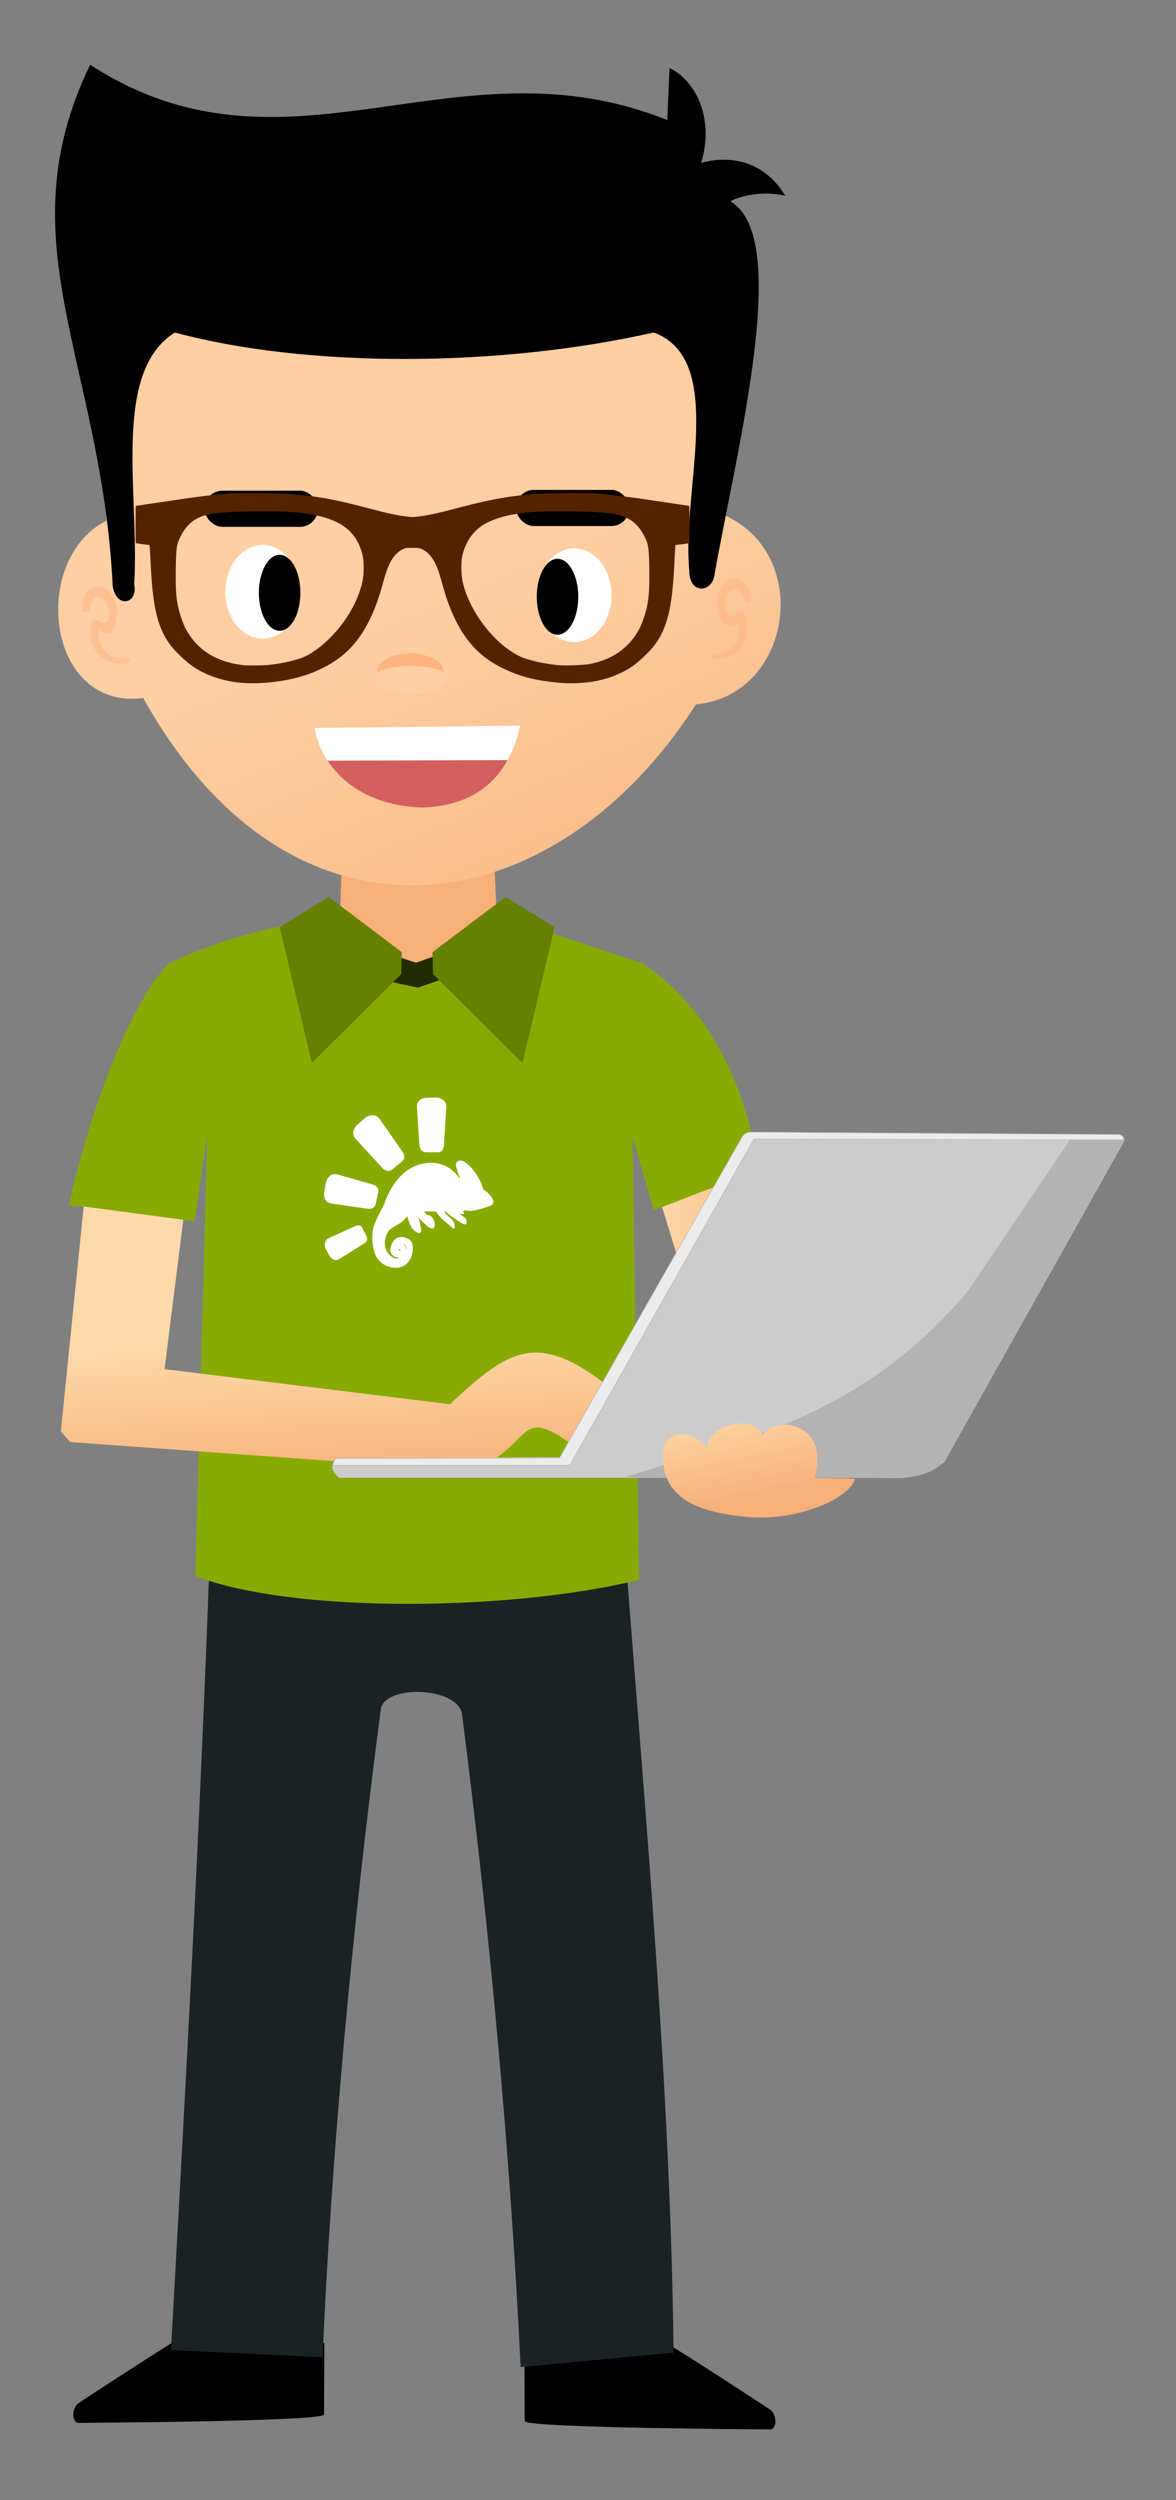 <?xml version="1.0" encoding="UTF-8" standalone="no"?>
<!-- Created with Inkscape (http://www.inkscape.org/) -->

<svg
   xmlns:dc="http://purl.org/dc/elements/1.1/"
   xmlns:cc="http://creativecommons.org/ns#"
   xmlns:rdf="http://www.w3.org/1999/02/22-rdf-syntax-ns#"
   xmlns:svg="http://www.w3.org/2000/svg"
   xmlns="http://www.w3.org/2000/svg"
   xmlns:xlink="http://www.w3.org/1999/xlink"
   xmlns:sodipodi="http://sodipodi.sourceforge.net/DTD/sodipodi-0.dtd"
   xmlns:inkscape="http://www.inkscape.org/namespaces/inkscape"
   width="160"
   height="340"
   viewBox="0 0 160 340"
   id="svg4971"
   version="1.1"
   inkscape:version="0.91 r"
   sodipodi:docname="navigate_computer.svg">
  <rect x="0" y="0" width="160" height="340" fill="#808080" stroke="none"/>
  <defs
     id="defs4973">
    <linearGradient
       inkscape:collect="always"
       xlink:href="#linearGradient10271"
       id="linearGradient10277"
       x1="452.018"
       y1="310.872"
       x2="462.448"
       y2="311.049"
       gradientUnits="userSpaceOnUse"
       gradientTransform="translate(60.644,4.399)" />
    <linearGradient
       inkscape:collect="always"
       id="linearGradient10271">
      <stop
         style="stop-color:#fed9a9;stop-opacity:1;"
         offset="0"
         id="stop10273" />
      <stop
         style="stop-color:#f9ba84;stop-opacity:1"
         offset="1"
         id="stop10275" />
    </linearGradient>
    <linearGradient
       inkscape:collect="always"
       xlink:href="#linearGradient10261"
       id="linearGradient10267"
       x1="416.488"
       y1="320.028"
       x2="417.303"
       y2="334.278"
       gradientUnits="userSpaceOnUse"
       gradientTransform="translate(63.263,6.133)" />
    <linearGradient
       inkscape:collect="always"
       id="linearGradient10261">
      <stop
         style="stop-color:#fed9a9;stop-opacity:1;"
         offset="0"
         id="stop10263" />
      <stop
         style="stop-color:#f7b078;stop-opacity:1"
         offset="1"
         id="stop10265" />
    </linearGradient>
    <linearGradient
       inkscape:collect="always"
       xlink:href="#linearGradient9208"
       id="linearGradient10343"
       gradientUnits="userSpaceOnUse"
       x1="177.488"
       y1="605.622"
       x2="179.243"
       y2="614.122"
       gradientTransform="translate(341.629,-272.856)" />
    <linearGradient
       inkscape:collect="always"
       id="linearGradient9208">
      <stop
         style="stop-color:#ffd7a6;stop-opacity:1;"
         offset="0"
         id="stop9210" />
      <stop
         style="stop-color:#f7b079;stop-opacity:1"
         offset="1"
         id="stop9212" />
    </linearGradient>
    <linearGradient
       inkscape:collect="always"
       xlink:href="#linearGradient9419"
       id="linearGradient15162"
       gradientUnits="userSpaceOnUse"
       gradientTransform="matrix(0.864,0,0,0.864,449.741,-68.678)"
       x1="139.078"
       y1="250.442"
       x2="161.091"
       y2="302.414" />
    <linearGradient
       inkscape:collect="always"
       id="linearGradient9419">
      <stop
         style="stop-color:#fecfa3;stop-opacity:1;"
         offset="0"
         id="stop9421" />
      <stop
         style="stop-color:#f7b078;stop-opacity:1"
         offset="1"
         id="stop9423" />
    </linearGradient>
  </defs>
  <sodipodi:namedview
     id="base"
     pagecolor="#ffffff"
     bordercolor="#666666"
     borderopacity="1.0"
     inkscape:pageopacity="0.0"
     inkscape:pageshadow="2"
     inkscape:zoom="2.6088235"
     inkscape:cx="-3.7204069"
     inkscape:cy="170"
     inkscape:document-units="px"
     inkscape:current-layer="layer1"
     showgrid="false"
     units="px"
     inkscape:window-width="1920"
     inkscape:window-height="1056"
     inkscape:window-x="1920"
     inkscape:window-y="24"
     inkscape:window-maximized="1" />
  <g
     inkscape:label="Capa 1"
     inkscape:groupmode="layer"
     id="layer1"
     transform="translate(0,-712.362)">
    <g
       id="g16553"
       transform="matrix(1.488,0,0,1.488,-673.593,408.75)"
       inkscape:export-filename="/var/www/chamilo/main/default_course_document/images/mr_chamilo/navigate_computer.png"
       inkscape:export-xdpi="90"
       inkscape:export-ydpi="90">
      <g
         id="g15249">
        <path
           style="fill:#f7b078;fill-opacity:1;fill-rule:evenodd;stroke:none;stroke-width:0.5;stroke-linecap:butt;stroke-linejoin:miter;stroke-miterlimit:4;stroke-dasharray:none;stroke-opacity:1"
           d="m 484.033,280.28 -0.359,9.98 7.303,9.037 c 0,0 7.1,-8.081 7.219,-8.917 l -0.418,-10.279 z"
           id="path10086"
           inkscape:connector-curvature="0"
           sodipodi:nodetypes="cccccc" />
        <path
           style="fill:#000000;fill-opacity:1;fill-rule:evenodd;stroke:none;stroke-width:1px;stroke-linecap:butt;stroke-linejoin:miter;stroke-opacity:1"
           d="m 500.632,418.796 0.025,6.522 c 0.467,0.632 22.506,0.745 22.506,0.745 0.564,-0.11 0.557,-1.272 -0.007,-1.773 0,0 -9.508,-6.254 -9.804,-6.212 -3.813,-0.282 -10.122,-0.17 -12.72,0.718 z"
           id="path10090"
           inkscape:connector-curvature="0"
           sodipodi:nodetypes="ccccccc" />
        <path
           sodipodi:nodetypes="ccccccc"
           inkscape:connector-curvature="0"
           id="path10092"
           d="m 482.339,418.198 -0.025,6.522 c -0.467,0.632 -22.506,0.744 -22.506,0.744 -0.564,-0.11 -0.557,-1.272 0.007,-1.773 0,0 9.508,-6.254 9.804,-6.212 3.813,-0.282 10.122,-0.17 12.72,0.718 z"
           style="fill:#000000;fill-opacity:1;fill-rule:evenodd;stroke:none;stroke-width:1px;stroke-linecap:butt;stroke-linejoin:miter;stroke-opacity:1" />
        <path
           style="fill:#1c2224;fill-opacity:1;fill-rule:evenodd;stroke:none;stroke-width:1px;stroke-linecap:butt;stroke-linejoin:miter;stroke-opacity:1"
           d="m 471.864,346.21 37.992,-0.283 c 1.807,23.65 4.154,49.251 4.416,73.121 l -13.984,1.315 c -0.975,-19.941 -2.827,-39.882 -5.379,-59.823 -0.752,-2.446 -7.203,-2.481 -7.411,-0.239 -2.651,20.073 -4.531,41.021 -5.319,59.165 l -13.865,-0.657 c 1.339,-23.888 2.652,-47.827 3.549,-72.6 z"
           id="path10096"
           inkscape:connector-curvature="0"
           sodipodi:nodetypes="ccccccccc" />
        <path
           style="fill:url(#linearGradient10277);fill-opacity:1;fill-rule:evenodd;stroke:none;stroke-width:1px;stroke-linecap:butt;stroke-linejoin:miter;stroke-opacity:1"
           d="m 511.779,309.702 4.596,14.849 6.718,-3.536 -5.303,-14.672 z"
           id="path10269"
           inkscape:connector-curvature="0"
           sodipodi:nodetypes="ccccc" />
        <path
           style="fill:#88aa00;fill-opacity:1;fill-rule:evenodd;stroke:none;stroke-width:1px;stroke-linecap:butt;stroke-linejoin:miter;stroke-opacity:1"
           d="m 501.71,288.861 9.707,3.219 c 5.33,3.503 9.375,10.054 10.587,18.881 l -9.524,3.685 -1.959,-6.713 0.592,40.484 c -11.165,2.787 -31.327,3.191 -40.568,-0.338 l 1.099,-40.315 -1.188,7.901 -11.452,-1.477 c 1.461,-6.991 5.135,-17.938 9.085,-22.082 3.401,-1.638 7.178,-2.806 11.246,-3.612 l 11.522,3.908 z"
           id="path10098"
           inkscape:connector-curvature="0"
           sodipodi:nodetypes="cccccccccccccc" />
        <path
           style="fill:#222b00;fill-rule:evenodd;stroke:none;stroke-width:1px;stroke-linecap:butt;stroke-linejoin:miter;stroke-opacity:1"
           d="m 487.432,293.542 c 0.338,0.085 3.465,0.761 3.465,0.761 l 3.676,-1.268 -0.972,-2.028 -2.874,1.014 -2.747,-0.887 z"
           id="path10100"
           inkscape:connector-curvature="0" />
        <path
           style="fill:#668000;fill-rule:evenodd;stroke:none;stroke-width:1px;stroke-linecap:butt;stroke-linejoin:miter;stroke-opacity:1"
           d="m 492.28,293.069 8.175,8.114 2.941,-12.417 -4.478,-2.756 -6.693,5.055 z"
           id="path10102"
           inkscape:connector-curvature="0"
           sodipodi:nodetypes="cccccc" />
        <path
           sodipodi:nodetypes="cccccc"
           inkscape:connector-curvature="0"
           id="path10104"
           d="m 489.372,293.069 -8.175,8.114 -2.941,-12.417 4.478,-2.756 6.693,5.055 z"
           style="fill:#668000;fill-rule:evenodd;stroke:none;stroke-width:1px;stroke-linecap:butt;stroke-linejoin:miter;stroke-opacity:1" />
        <g
           id="g10106"
           transform="matrix(0.089,0,0,0.091,437.924,257.047)"
           style="fill:#ffffff">
          <path
             inkscape:connector-curvature="0"
             id="path10108"
             d="m 670.879,627.884 c 0,0 1.414,-0.698 1.85,-3.093 7.1e-4,-0.141 0.002,-0.282 0.002,-0.423 l 0.002,-0.423 c -0.13,-2.257 -2.373,-4.948 -4.899,-7.64 -2.947,-2.976 -5.48,-4.399 -5.48,-4.399 0,0 -1.24,-5.929 -6.559,-14.135 -5.178,-8.206 -14.163,-16.853 -19.113,-14.34 -4.95,2.513 -0.613,9.586 -0.342,11.703 0.412,2.258 2.509,5.936 1.804,5.932 -0.846,-0.145 -11.465,-20.365 -38.297,-14.861 -6.92,1.516 -12.861,4.447 -17.676,8.23 l -0.24,47.1 c 1.701,-1.684 2.411,-2.526 2.411,-2.526 0,0 1.791,8.47 5.157,12.295 3.366,3.825 7.446,6.102 8.73,3.288 1.283,-2.673 -2.608,-14.256 -2.608,-14.256 0,0 7.3,7.088 9.407,8.791 2.107,1.703 6.188,3.839 7.336,0.037 1.007,-3.802 -1.926,-9.599 -4.319,-10.599 -2.252,-0.999 -3.663,-1.006 -3.663,-1.006 0,0 -1.401,-1.84 -2.104,-2.408 -0.844,-0.568 -0.985,-0.569 -0.985,-0.569 0,0 1.273,-0.699 5.223,-0.538 4.09,0.162 7.334,0.319 7.334,0.319 0,0 3.641,5.377 5.889,7.081 2.107,1.844 7.586,6.243 9.552,8.087 1.825,1.843 2.949,2.694 3.662,1.147 0.572,-1.548 -0.395,-5.643 -2.919,-8.617 -2.666,-2.834 -5.48,-4.399 -6.46,-5.815 -0.838,-1.696 -1.396,-2.969 -1.396,-2.969 0,0 5.2,3.834 6.464,5.11 1.405,1.135 10.686,6.964 12.233,7.959 1.546,1.136 2.255,0.435 2.255,0.435 0,0 1.124,0.852 1.55,0.29 0.426,-0.562 1.574,-4.364 -1.377,-6.635 -3.091,-2.413 -4.92,-3.551 -4.636,-3.831 0.142,-0.281 3.241,0.722 3.669,-0.122 0.286,-0.704 -0.132,-1.834 -0.554,-2.118 -0.28,-0.424 0.853,-1.265 0.853,-1.265 0,0 1.129,0.006 5.782,0.452 4.653,0.447 16.382,-3.442 18.785,-4.276 2.403,-0.834 3.675,-1.392 3.675,-1.392 l 0,0 z m -89.184,60.185 c 9.766,-6.296 10.271,-22.37 4.926,-25.5 -1.547,-0.995 -3.095,-1.708 -4.786,-2.14 l -0.037,7.333 c 0.422,0.284 0.843,0.709 1.121,1.416 0.838,1.696 0.404,3.81 0.404,3.81 0,0 -0.127,-2.68 -1.108,-4.095 -0.14,-0.142 -0.281,-0.283 -0.421,-0.425 l -0.1,19.601 z m 0.476,-93.635 c -2.124,1.54 -3.967,3.364 -5.669,5.189 l -0.237,46.677 c 1.415,-0.839 2.689,-1.679 3.823,-2.801 0.709,-0.702 1.277,-1.404 1.844,-1.965 l 0.24,-47.1 0,0 z m -6.131,96.004 c 2.118,-0.412 4.098,-1.248 5.655,-2.369 l 0.1,-19.601 c -0.841,-1.132 -1.542,-1.841 -1.542,-1.841 0,0 0.704,0.286 1.546,1.136 l 0.037,-7.333 c -1.831,-0.573 -3.805,-0.865 -5.641,-0.452 l -0.062,12.268 0,0 c 0.425,-0.28 1.131,-0.417 0.844,0.568 -0.144,0.563 -0.567,0.561 -0.849,0.56 l 0,0 -0.037,7.192 c 0.282,0.002 0.705,0.003 0.988,-0.136 0,0 -0.284,0.281 -0.99,0.559 l -0.048,9.448 z m 0.462,-90.815 c -9.928,10.385 -14.365,22.913 -15.367,25.729 -1.574,4.364 -11.67,20.107 -12.564,29.409 -0.753,9.445 -1.011,32.43 20.416,35.641 2.537,0.436 4.935,0.448 7.054,0.036 l 0.048,-9.448 c -1.978,0.554 -6.354,1.096 -11.263,-4.57 -6.592,-7.649 -3.284,-20.042 1.957,-24.246 3.4,-2.803 6.653,-4.338 9.482,-5.875 l 0.237,-46.677 0,0 z m -0.307,60.355 -0.062,12.268 c -0.425,0.28 -0.707,0.278 -0.987,-0.146 -0.286,0.845 0.276,1.271 0.981,1.274 l -0.037,7.192 c -4.516,0.4 -10.704,-3.58 -9.12,-9.777 1.87,-7.042 5.271,-10.127 9.225,-10.812 z"
             style="fill:#ffffff;fill-opacity:1;stroke:none" />
          <g
             id="g10110"
             transform="matrix(0.675,0.003,-0.003,0.675,391.442,224.966)"
             inkscape:transform-center-y="-65.497173"
             style="fill:#ffffff;fill-opacity:1">
            <path
               style="fill:#ffffff;fill-opacity:1;stroke:none"
               d="m 317.497,435.666 13.283,-0.497 c 7.13,-0.267 16.92,4.74 16.36,13.874 l -3.481,56.8 c -0.436,7.122 -3.506,10.89 -9.149,10.89 l -17.51,0 c -7.135,0 -10.136,-4.519 -10.641,-11.636 l -3.979,-56.054 c -0.505,-7.117 4.998,-12.997 15.117,-13.376 z"
               id="path10112"
               inkscape:connector-curvature="0"
               sodipodi:nodetypes="sssssssss" />
          </g>
          <g
             inkscape:transform-center-y="-53.403829"
             transform="matrix(0.551,-0.446,0.447,0.551,163.593,448.329)"
             id="g10114"
             inkscape:transform-center-x="43.829697"
             style="fill:#ffffff;fill-opacity:0.703">
            <path
               sodipodi:nodetypes="sssssssss"
               inkscape:connector-curvature="0"
               id="path10116"
               d="m 317.497,435.666 13.283,-0.497 c 7.13,-0.267 16.92,4.74 16.36,13.874 l -3.481,56.8 c -0.436,7.122 -3.506,10.89 -9.149,10.89 l -17.51,0 c -7.135,0 -10.136,-4.519 -10.641,-11.636 l -3.979,-56.054 c -0.505,-7.117 4.998,-12.997 15.117,-13.376 z"
               style="fill:#ffffff;fill-opacity:1;stroke:none" />
          </g>
          <g
             inkscape:transform-center-x="63.28487"
             id="g10118"
             transform="matrix(0.142,-0.654,0.654,0.141,169.005,760.522)"
             inkscape:transform-center-y="-14.415814"
             style="fill:#ffffff;fill-opacity:1">
            <path
               style="fill:#ffffff;fill-opacity:1;stroke:none"
               d="m 317.497,435.666 13.283,-0.497 c 7.13,-0.267 16.92,4.74 16.36,13.874 l -3.481,56.8 c -0.436,7.122 -3.506,10.89 -9.149,10.89 l -17.51,0 c -7.135,0 -10.136,-4.519 -10.641,-11.636 l -3.979,-56.054 c -0.505,-7.117 4.998,-12.997 15.117,-13.376 z"
               id="path10120"
               inkscape:connector-curvature="0"
               sodipodi:nodetypes="sssssssss" />
          </g>
          <g
             inkscape:transform-center-y="24.205256"
             transform="matrix(-0.243,-0.469,0.469,-0.243,376.974,933.025)"
             id="g10122"
             inkscape:transform-center-x="45.418014"
             style="fill:#ffffff;fill-opacity:1">
            <path
               sodipodi:nodetypes="sssssssss"
               inkscape:connector-curvature="0"
               id="path10124"
               d="m 317.497,435.666 13.283,-0.497 c 7.13,-0.267 16.92,4.74 16.36,13.874 l -3.481,56.8 c -0.436,7.122 -3.506,10.89 -9.149,10.89 l -17.51,0 c -7.135,0 -10.136,-4.519 -10.641,-11.636 l -3.979,-56.054 c -0.505,-7.117 4.998,-12.997 15.117,-13.376 z"
               style="fill:#ffffff;fill-opacity:1;stroke:none" />
          </g>
        </g>
        <path
           style="fill:url(#linearGradient10267);fill-opacity:1;fill-rule:evenodd;stroke:none;stroke-width:0.157;stroke-linecap:butt;stroke-linejoin:miter;stroke-miterlimit:4;stroke-dasharray:none;stroke-opacity:1"
           d="m 469.444,315.514 -1.715,13.65 26.084,3.207 c 5.306,-4.929 7.846,-6.615 14.003,-2.018 l -2.805,5.718 c -5.236,-3.817 -3.49,0.288 -9.329,2.401 l -36.597,-2.644 -0.835,-0.974 2.085,-20.558 z"
           id="path10259"
           inkscape:connector-curvature="0"
           sodipodi:nodetypes="cccccccccc" />
        <g
           id="g10253"
           transform="translate(66.013,6.133)">
          <g
             transform="matrix(1.254,0,0,1.254,-363.487,-561.524)"
             id="g10248">
            <path
               style="fill:#cccccc;fill-opacity:1;fill-rule:evenodd;stroke:none;stroke-width:0.1;stroke-linecap:butt;stroke-linejoin:miter;stroke-miterlimit:4;stroke-dasharray:none;stroke-opacity:1"
               d="m 639.048,711.802 13.17,-23.158 c 0.186,-0.338 0.438,-0.461 0.707,-0.53 l 26.87,0.177 c 0.355,0.058 0.474,0.268 0.354,0.53 l -13.081,23.335 c -0.959,0.763 -2.135,1.092 -3.447,1.149 l -24.13,0 -16.529,0 c -0.421,-0.347 -0.771,-0.72 -0.265,-1.414 z"
               id="path10242"
               inkscape:connector-curvature="0"
               sodipodi:nodetypes="ccccccccccc" />
            <path
               style="fill:#ececec;fill-rule:evenodd;stroke:#b3b6b8;stroke-width:0.04;stroke-linecap:butt;stroke-linejoin:miter;stroke-miterlimit:4;stroke-dasharray:none;stroke-opacity:1"
               d="m 622.469,712.393 17.281,0 13.435,-23.775 26.914,0.059 c 0.073,-0.248 -0.128,-0.377 -0.328,-0.39 l -26.864,-0.175 c -0.314,0.031 -0.445,0.168 -0.562,0.312 l -13.344,23.438 -16.223,0.042 c -0.177,0.047 -0.273,0.327 -0.308,0.489 z"
               id="path10244"
               inkscape:connector-curvature="0"
               sodipodi:nodetypes="ccccccccccc" />
            <path
               style="fill:#b3b3b3;fill-opacity:1;fill-rule:evenodd;stroke:none;stroke-width:0.1;stroke-linecap:butt;stroke-linejoin:miter;stroke-miterlimit:4;stroke-dasharray:none;stroke-opacity:1"
               d="m 643.73,713.268 c 8.527,-2.718 17.169,-4.248 25.06,-13.575 l 7.425,-11.004 3.977,0 -13.097,23.402 c -0.998,0.998 -2.07,1.096 -3.109,1.243 z"
               id="path10246"
               inkscape:connector-curvature="0"
               sodipodi:nodetypes="ccccccc" />
          </g>
        </g>
        <path
           sodipodi:nodetypes="ccccczc"
           inkscape:connector-curvature="0"
           id="path10341"
           d="m 513.358,336.405 c 0.576,-2.093 3.283,-1.28 3.926,10e-4 0.162,-2.209 4.315,-3.186 5.162,-1.191 0.83,-1.785 6.202,-1.41 4.72,3.898 l 3.706,0.066 c -0.542,1.86 -5.278,3.854 -9.638,3.506 -4.36,-0.348 -8.43,-1.564 -7.876,-6.28 z"
           style="fill:url(#linearGradient10343);fill-opacity:1;fill-rule:evenodd;stroke:none;stroke-width:0.2;stroke-linecap:butt;stroke-linejoin:miter;stroke-miterlimit:4;stroke-dasharray:none;stroke-opacity:1" />
      </g>
      <g
         transform="translate(-83.792,113.314)"
         id="g15190">
        <path
           sodipodi:nodetypes="ccccc"
           inkscape:connector-curvature="0"
           id="path15118"
           d="m 549.573,154.517 c -8.911,1.152 -10.35,-12.694 -3.359,-16.21 -2.703,-41.638 60.15,-37.656 55.932,-0.73 8.769,3.291 6.915,16.69 -2.045,17.524 -12.931,20.218 -36.834,24.02 -50.529,-0.584 z"
           style="fill:url(#linearGradient15162);fill-opacity:1;fill-rule:evenodd;stroke:none;stroke-width:1px;stroke-linecap:butt;stroke-linejoin:miter;stroke-opacity:1" />
        <ellipse
           ry="4.285"
           rx="3.408"
           cy="144.812"
           cx="560.487"
           id="ellipse15122"
           style="opacity:1;fill:#ffffff;fill-opacity:1;stroke:none;stroke-width:0.4;stroke-linecap:round;stroke-linejoin:round;stroke-miterlimit:4;stroke-dasharray:none;stroke-opacity:1" />
        <ellipse
           style="opacity:1;fill:#ffffff;fill-opacity:1;stroke:none;stroke-width:0.4;stroke-linecap:round;stroke-linejoin:round;stroke-miterlimit:4;stroke-dasharray:none;stroke-opacity:1"
           id="ellipse15124"
           cx="588.987"
           cy="145.122"
           rx="3.408"
           ry="4.285" />
        <rect
           ry="1.652"
           y="135.57"
           x="555.169"
           height="3.304"
           width="10.378"
           id="rect15126"
           style="opacity:1;fill:#000000;fill-opacity:1;stroke:none;stroke-width:0.4;stroke-linecap:round;stroke-linejoin:round;stroke-miterlimit:4;stroke-dasharray:none;stroke-opacity:1" />
        <rect
           style="opacity:1;fill:#000000;fill-opacity:1;stroke:none;stroke-width:0.4;stroke-linecap:round;stroke-linejoin:round;stroke-miterlimit:4;stroke-dasharray:none;stroke-opacity:1"
           id="rect15128"
           width="10.378"
           height="3.304"
           x="583.646"
           y="135.497"
           ry="1.652" />
        <path
           sodipodi:nodetypes="ccccccccccccc"
           inkscape:connector-curvature="0"
           id="path15130"
           d="m 552.462,121.112 c -5.81,3.671 -3.214,14.758 -3.717,23.028 0.37,1.804 -1.648,2.217 -1.962,0.155 -1.029,-20.65 -9.913,-31.409 -2.065,-47.656 17.968,11.68 33.354,-2.734 52.768,5.06 l 0.207,-4.75 c 2.154,0.993 4.197,4.306 2.891,8.674 0,0 4.853,-1.704 7.693,2.995 -2.804,-0.65 -5.078,0.475 -5.008,0.516 5.613,3.288 0.62,22.374 -1.446,34.025 -0.173,1.753 -2.345,1.958 -2.323,-0.31 -0.717,-7.406 3.467,-19.257 -3.253,-21.737 -14.097,3.191 -31.725,3.261 -43.784,0 z"
           style="fill:#000000;fill-opacity:1;fill-rule:evenodd;stroke:none;stroke-width:1px;stroke-linecap:butt;stroke-linejoin:miter;stroke-opacity:1" />
        <path
           id="path15132"
           d="m 577.015,152.085 a 3.03,1.643 0 0 1 -3.03,1.643 3.03,1.643 0 0 1 -3.03,-1.643 3.03,1.643 0 0 1 3.03,-1.643 3.03,1.643 0 0 1 3.03,1.643 z"
           style="opacity:1;fill:#ffb380;fill-opacity:1;stroke:none;stroke-width:0.5;stroke-linecap:round;stroke-linejoin:round;stroke-miterlimit:4;stroke-dasharray:none;stroke-opacity:1"
           inkscape:connector-curvature="0" />
        <path
           sodipodi:nodetypes="sssss"
           inkscape:connector-curvature="0"
           style="opacity:1;fill:#fecfa3;fill-opacity:1;stroke:none;stroke-width:0.5;stroke-linecap:round;stroke-linejoin:round;stroke-miterlimit:4;stroke-dasharray:none;stroke-opacity:1"
           d="m 577.453,152.793 c 0,0.787 -1.53,1.425 -3.417,1.425 -1.887,0 -3.417,-0.638 -3.417,-1.425 10e-6,-0.787 1.517,-1.201 3.405,-1.201 1.887,0 3.43,0.414 3.43,1.201 z"
           id="path15134" />
        <ellipse
           ry="3.471"
           rx="1.898"
           cy="145.265"
           cx="587.452"
           id="ellipse15136"
           style="opacity:1;fill:#000000;fill-opacity:1;stroke:none;stroke-width:0.4;stroke-linecap:round;stroke-linejoin:round;stroke-miterlimit:4;stroke-dasharray:none;stroke-opacity:1" />
        <ellipse
           style="opacity:1;fill:#000000;fill-opacity:1;stroke:none;stroke-width:0.4;stroke-linecap:round;stroke-linejoin:round;stroke-miterlimit:4;stroke-dasharray:none;stroke-opacity:1"
           id="ellipse15138"
           cx="562.042"
           cy="144.9"
           rx="1.898"
           ry="3.471" />
        <path
           sodipodi:nodetypes="ccsccccccsczcccc"
           inkscape:connector-curvature="0"
           id="path15140"
           d="m 604.311,143.814 c -0.417,-0.273 -0.935,-0.238 -1.329,0.002 -0.788,0.48 -1.186,1.658 -0.796,2.996 0.15,0.516 0.419,0.917 0.754,1.11 0.449,0.073 0.751,0.019 0.952,-0.394 0.037,0.06 0.092,0.19 0.15,0.362 0.052,1.524 -0.652,2.532 -2.056,2.582 -0.482,-0.022 -0.48,0.522 0.002,0.497 2.2,-0.099 3.366,-2.151 2.566,-4.099 -0.327,-0.462 -0.643,-0.208 -1.02,0.06 -0.274,0.195 -0.563,0.011 -0.696,-0.338 -0.239,-1.027 0.179,-1.852 0.65,-2.013 0.471,-0.161 0.774,0.352 1.008,0.929 0.088,0.451 0.765,0.319 0.677,-0.133 -0.151,-0.766 -0.445,-1.286 -0.862,-1.56 z"
           style="color:#000000;font-style:normal;font-variant:normal;font-weight:normal;font-stretch:normal;font-size:medium;line-height:normal;font-family:sans-serif;text-indent:0;text-align:start;text-decoration:none;text-decoration-line:none;text-decoration-style:solid;text-decoration-color:#000000;letter-spacing:normal;word-spacing:normal;text-transform:none;direction:ltr;block-progression:tb;writing-mode:lr-tb;baseline-shift:baseline;text-anchor:start;white-space:normal;clip-rule:nonzero;display:inline;overflow:visible;visibility:visible;opacity:0.5;isolation:auto;mix-blend-mode:normal;color-interpolation:sRGB;color-interpolation-filters:linearRGB;solid-color:#000000;solid-opacity:1;fill:#ffb380;fill-opacity:1;fill-rule:evenodd;stroke:none;stroke-width:0.7;stroke-linecap:round;stroke-linejoin:round;stroke-miterlimit:4;stroke-dasharray:none;stroke-dashoffset:0;stroke-opacity:1;color-rendering:auto;image-rendering:auto;shape-rendering:auto;text-rendering:auto;enable-background:accumulate" />
        <path
           style="color:#000000;font-style:normal;font-variant:normal;font-weight:normal;font-stretch:normal;font-size:medium;line-height:normal;font-family:sans-serif;text-indent:0;text-align:start;text-decoration:none;text-decoration-line:none;text-decoration-style:solid;text-decoration-color:#000000;letter-spacing:normal;word-spacing:normal;text-transform:none;direction:ltr;block-progression:tb;writing-mode:lr-tb;baseline-shift:baseline;text-anchor:start;white-space:normal;clip-rule:nonzero;display:inline;overflow:visible;visibility:visible;opacity:0.5;isolation:auto;mix-blend-mode:normal;color-interpolation:sRGB;color-interpolation-filters:linearRGB;solid-color:#000000;solid-opacity:1;fill:#ffb380;fill-opacity:1;fill-rule:evenodd;stroke:none;stroke-width:0.7;stroke-linecap:round;stroke-linejoin:round;stroke-miterlimit:4;stroke-dasharray:none;stroke-dashoffset:0;stroke-opacity:1;color-rendering:auto;image-rendering:auto;shape-rendering:auto;text-rendering:auto;enable-background:accumulate"
           d="m 544.582,144.65 c 0.37,-0.334 0.888,-0.378 1.314,-0.201 0.852,0.355 1.425,1.457 1.244,2.84 -0.07,0.533 -0.274,0.97 -0.576,1.212 -0.432,0.14 -0.739,0.133 -1.001,-0.244 -0.028,0.065 -0.062,0.201 -0.093,0.38 0.181,1.514 1.031,2.403 2.426,2.238 0.473,-0.096 0.554,0.443 0.074,0.491 -2.189,0.238 -3.655,-1.612 -3.161,-3.659 0.253,-0.507 0.604,-0.303 1.017,-0.096 0.3,0.15 0.558,-0.075 0.636,-0.441 0.08,-1.052 -0.46,-1.803 -0.95,-1.891 -0.49,-0.087 -0.712,0.466 -0.854,1.071 -0.019,0.46 -0.708,0.432 -0.689,-0.028 0.032,-0.78 0.243,-1.339 0.614,-1.673 z"
           id="path15142"
           inkscape:connector-curvature="0"
           sodipodi:nodetypes="ccsccccccsczcccc" />
        <g
           id="g15186">
          <path
             style="fill:#ffffff;fill-rule:evenodd;stroke:none;stroke-width:0.4;stroke-linecap:butt;stroke-linejoin:miter;stroke-miterlimit:4;stroke-dasharray:none;stroke-opacity:1"
             d="m 565.237,157.255 18.794,-0.207 c -2.191,10.917 -17.348,8.797 -18.794,0.207 z"
             id="path15120"
             inkscape:connector-curvature="0"
             sodipodi:nodetypes="ccc" />
          <path
             style="fill:#d35f5f;fill-rule:evenodd;stroke:none;stroke-width:1px;stroke-linecap:butt;stroke-linejoin:miter;stroke-opacity:1"
             d="m 566.436,160.244 16.443,-0.055 c -0.972,1.798 -3.055,4.152 -7.69,4.335 -4.589,-0.088 -7.407,-2.192 -8.753,-4.281 z"
             id="path15158"
             inkscape:connector-curvature="0"
             sodipodi:nodetypes="cccc" />
        </g>
        <path
           sodipodi:nodetypes="cssccccsscsccsccscccsccsssccssccssssccccsccssscssccccssccssscssccc"
           inkscape:connector-curvature="0"
           id="path15160"
           d="m 558.251,153.1 c -1.53,-0.176 -2.956,-0.677 -4.105,-1.442 -0.611,-0.407 -1.641,-1.381 -2.079,-1.966 -1.148,-1.533 -1.608,-3.358 -1.797,-7.131 -0.061,-1.214 -0.109,-2.027 -0.12,-2.027 -0.179,-0.009 -1.213,-0.15 -1.248,-0.17 -0.046,-0.027 -0.047,-3.406 -0.002,-3.407 0.021,-1.4e-4 2.025,-0.297 3.86,-0.573 1.336,-0.2 2.198,-0.31 3.828,-0.487 0.903,-0.098 1.234,-0.109 3.199,-0.107 4.108,0.003 6.236,0.289 10.427,1.399 1.712,0.454 2.525,0.629 3.435,0.742 0.469,0.058 0.619,0.058 1.088,0 0.91,-0.113 1.723,-0.288 3.435,-0.742 4.191,-1.11 6.319,-1.396 10.427,-1.399 1.965,-0.002 2.295,0.01 3.199,0.107 1.63,0.177 2.492,0.286 3.828,0.487 1.836,0.275 3.84,0.573 3.86,0.573 0.046,2.1e-4 0.044,3.38 -0.002,3.407 -0.035,0.02 -1.069,0.161 -1.248,0.17 -0.011,6.3e-4 -0.059,0.814 -0.12,2.027 -0.19,3.773 -0.65,5.597 -1.797,7.131 -0.438,0.585 -1.468,1.559 -2.079,1.966 -1.825,1.215 -4.183,1.709 -6.89,1.443 -1.911,-0.188 -3.296,-0.545 -4.721,-1.215 -1.525,-0.718 -2.635,-1.621 -3.547,-2.885 -0.857,-1.187 -1.581,-2.793 -2.089,-4.629 -0.373,-1.349 -0.504,-1.732 -0.773,-2.257 -0.281,-0.548 -0.681,-0.974 -1.105,-1.177 -0.278,-0.134 -0.326,-0.141 -0.923,-0.141 -0.597,0 -0.645,0.007 -0.923,0.141 -0.424,0.203 -0.824,0.629 -1.105,1.177 -0.27,0.525 -0.401,0.907 -0.773,2.257 -0.507,1.837 -1.232,3.443 -2.089,4.629 -0.913,1.265 -2.023,2.168 -3.547,2.885 -0.856,0.403 -1.487,0.621 -2.468,0.854 -1.632,0.387 -3.587,0.527 -5.037,0.36 z m 2.695,-1.597 c 1.295,-0.128 2.731,-0.455 3.4,-0.774 2.007,-0.958 4.124,-3.428 4.956,-5.783 0.325,-0.919 0.423,-1.453 0.424,-2.313 7.1e-4,-0.817 -0.067,-1.215 -0.322,-1.882 -0.737,-1.928 -2.483,-2.878 -5.888,-3.205 -1.673,-0.16 -6.009,-0.101 -7.467,0.103 -1.514,0.211 -2.401,0.811 -3.043,2.059 -0.379,0.735 -0.428,1.055 -0.457,2.949 -0.028,1.804 0.022,2.623 0.214,3.531 0.134,0.634 0.448,1.545 0.688,1.995 1.039,1.949 2.793,3.053 5.305,3.338 0.335,0.038 1.742,0.027 2.191,-0.018 z m 29.422,-0.087 c 2.128,-0.416 3.636,-1.483 4.57,-3.234 0.24,-0.45 0.554,-1.361 0.688,-1.995 0.192,-0.907 0.241,-1.727 0.214,-3.531 -0.029,-1.894 -0.079,-2.214 -0.457,-2.949 -0.642,-1.247 -1.529,-1.848 -3.043,-2.059 -1.458,-0.204 -5.794,-0.263 -7.467,-0.103 -1.984,0.19 -3.389,0.591 -4.353,1.242 -0.881,0.595 -1.499,1.548 -1.772,2.729 -0.131,0.567 -0.119,1.703 0.025,2.356 0.601,2.73 2.904,5.727 5.269,6.856 0.643,0.307 2.066,0.637 3.338,0.774 0.671,0.072 2.434,0.021 2.989,-0.087 z"
           style="fill:#552200;fill-opacity:1" />
      </g>
    </g>
  </g>
</svg>
